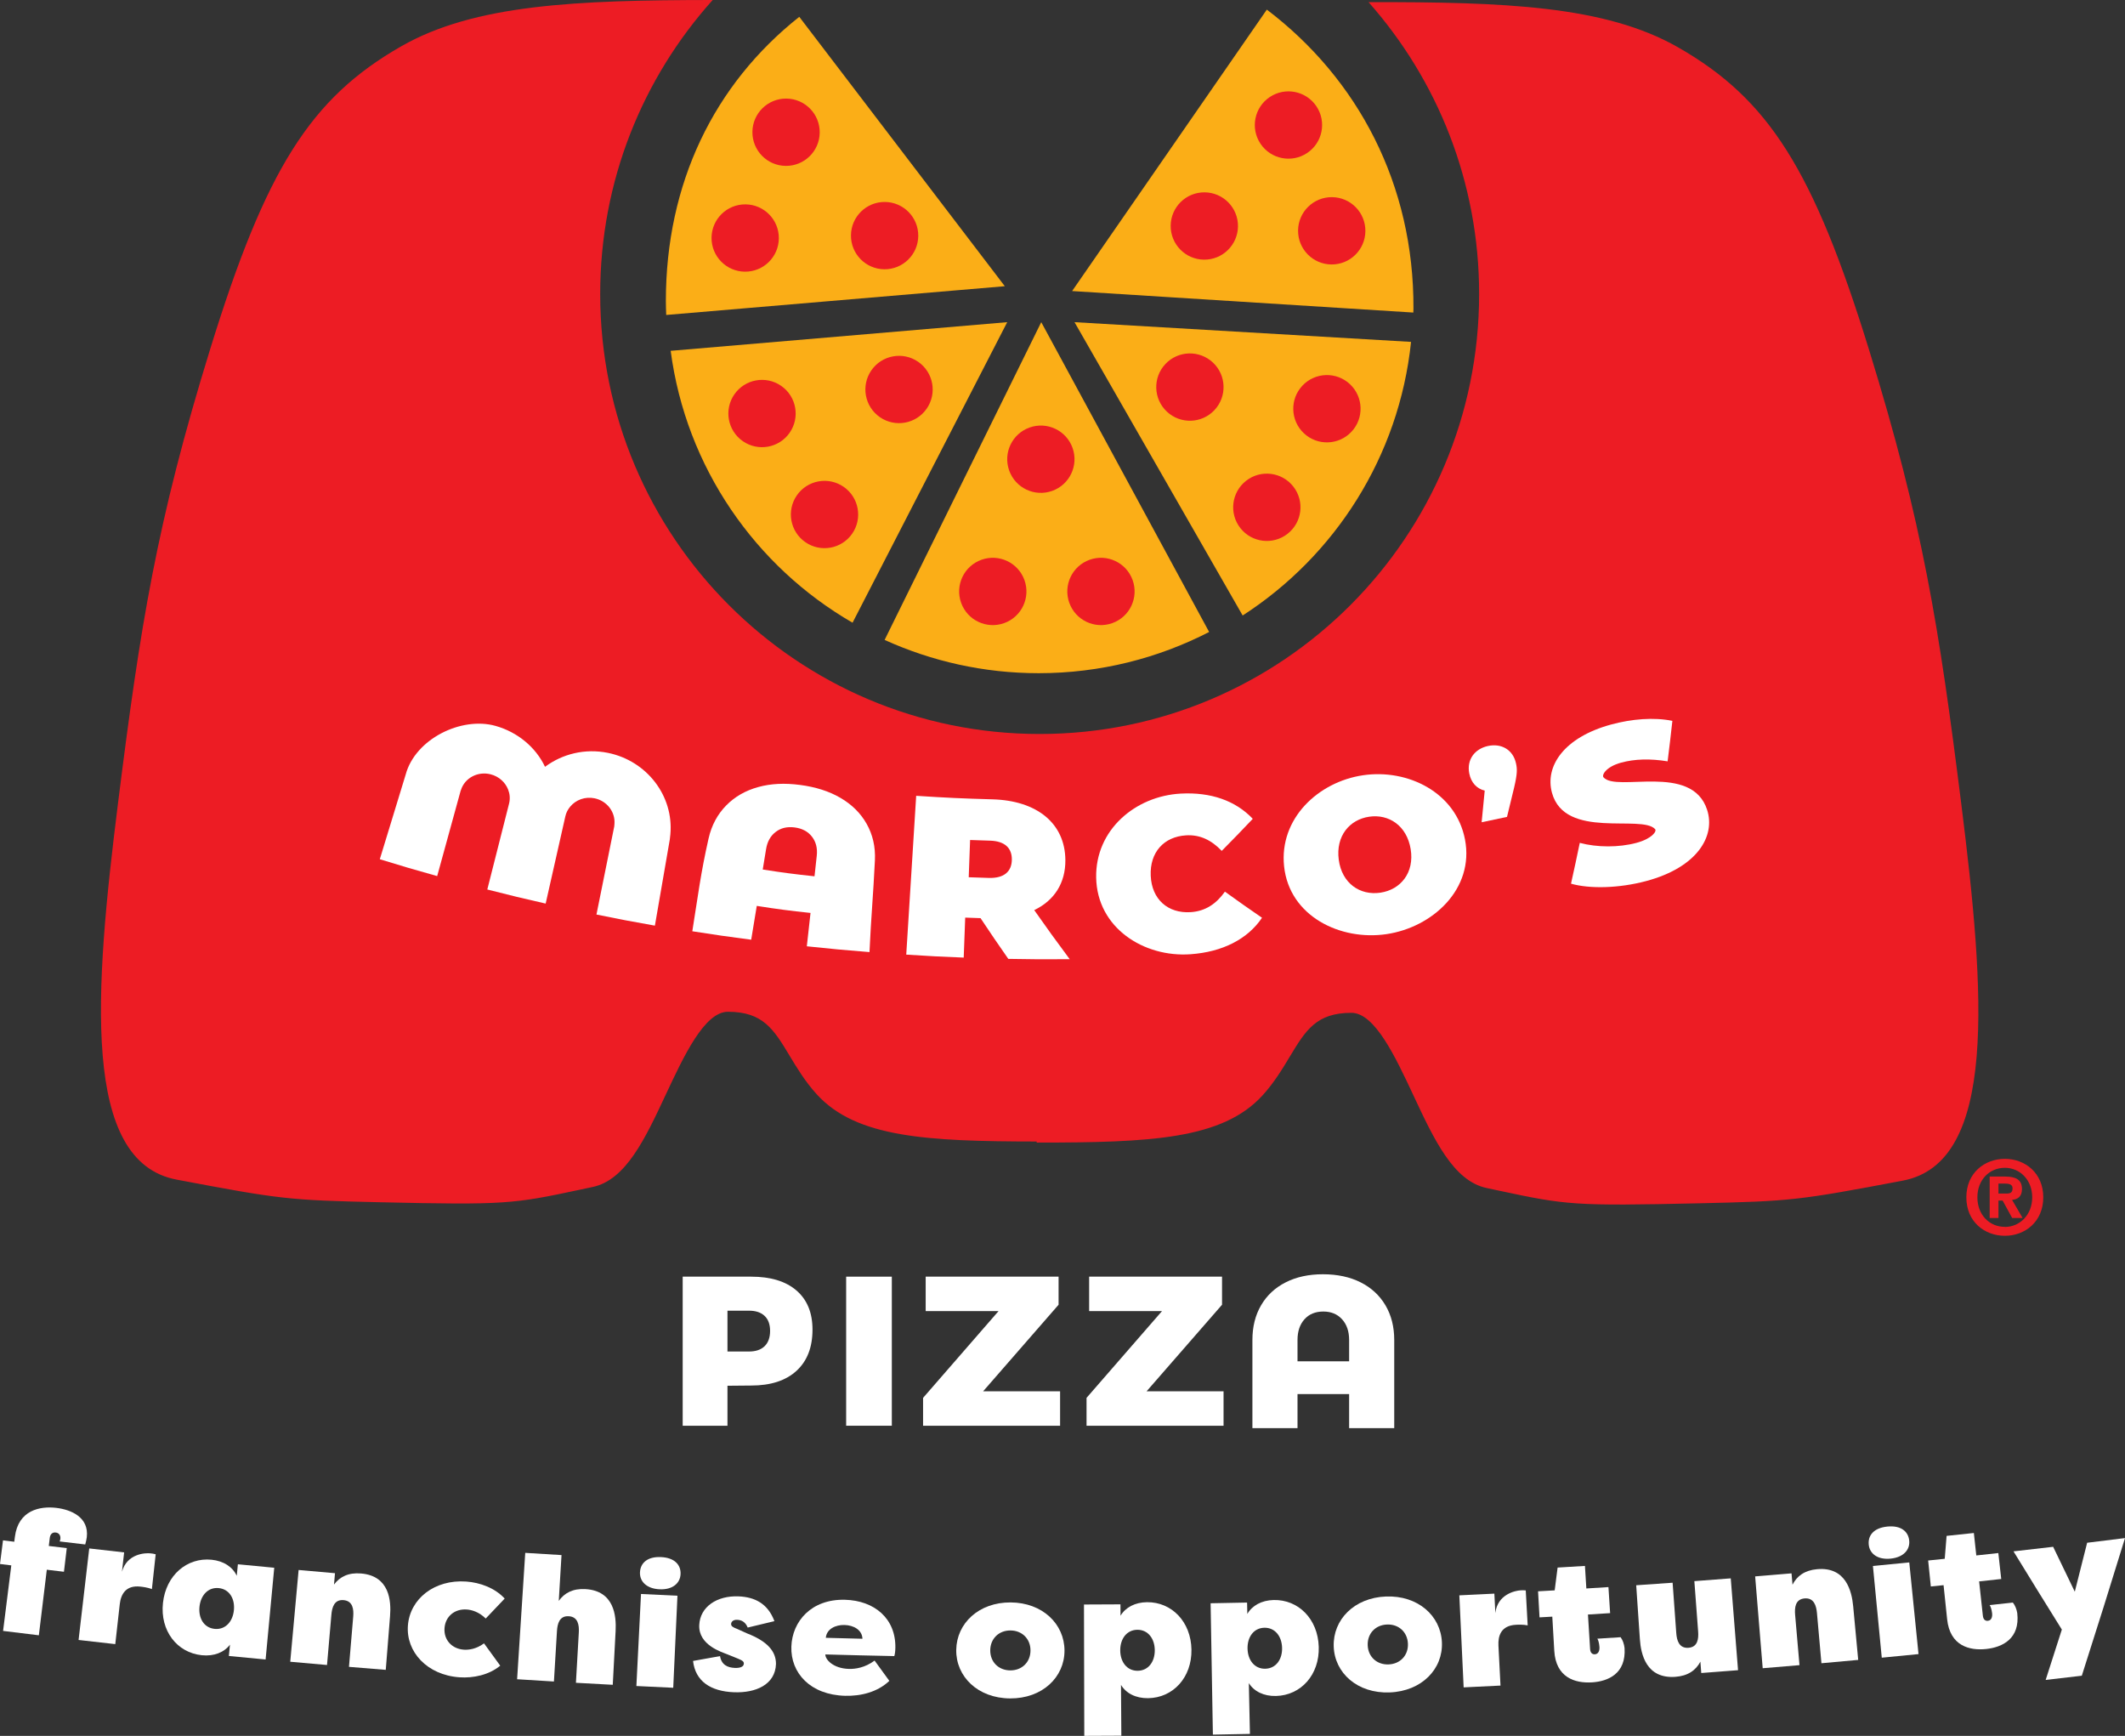 <?xml version="1.0" encoding="UTF-8" standalone="no"?> <svg xmlns="http://www.w3.org/2000/svg" xmlns:xlink="http://www.w3.org/1999/xlink" xmlns:serif="http://www.serif.com/" width="100%" height="100%" viewBox="0 0 884 722" version="1.1" xml:space="preserve" style="fill-rule:evenodd;clip-rule:evenodd;stroke-linejoin:round;stroke-miterlimit:2;"><rect x="0" y="0" width="884" height="722" fill="#333333" stroke="none"/> <g id="Page-1"> <g id="marcos-FO-logo-color"> <path id="Fill-1" d="M815.946,334.797C806.663,260.612 799.852,217.776 777.595,145.713C754.422,70.682 735.827,41.229 698.022,19.652C667.68,2.333 625.776,0.823 569.31,0.888C597.93,33.193 615.318,75.696 615.318,122.27C615.318,223.347 533.469,305.287 432.5,305.287C331.531,305.287 249.682,223.347 249.682,122.27C249.682,75.268 267.388,32.411 296.479,0C239.672,0.046 197.446,1.83 166.981,19.218C129.17,40.798 110.578,70.251 87.408,145.282C65.148,217.35 58.34,260.187 49.057,334.363C39.286,412.431 33.798,483.124 73.431,490.628C116.825,498.84 119.996,499.191 158.267,500.053C210.045,501.214 213.406,500.786 241.469,494.781L246.584,493.692C260.365,490.763 268.414,473.557 276.934,455.34C284.5,439.162 293.074,420.824 302.811,420.824C317.461,420.824 321.856,428.119 328.512,439.164C331.552,444.207 334.996,449.921 339.788,455.175C356.189,473.144 385.394,474.736 431.252,474.788L431.252,475.229C478.572,475.229 508.51,473.908 525.212,455.609C530.007,450.354 533.448,444.641 536.485,439.601C543.141,428.558 547.537,421.262 562.192,421.262C571.929,421.262 580.503,439.595 588.067,455.774C596.589,473.993 604.637,491.199 618.419,494.128L623.534,495.217C651.597,501.219 654.956,501.645 706.736,500.487C745.023,499.625 748.193,499.274 791.569,491.059C831.2,483.557 825.714,412.862 815.946,334.797" style="fill:rgb(237,28,36);"></path> <path id="Fill-3" d="M318.074,559.921C316.55,561.396 314.389,562.133 311.582,562.133L302.627,562.133L302.627,545.151L311.582,545.151C314.389,545.151 316.55,545.875 318.074,547.319C319.596,548.765 320.358,550.842 320.358,553.552C320.358,556.325 319.596,558.447 318.074,559.921M331.326,536.749C326.879,532.917 320.596,531 312.476,531L284,531L284,593L302.627,593L302.627,576.374L312.476,576.284C320.596,576.284 326.879,574.252 331.326,570.181C335.774,566.114 338,560.395 338,553.023C338,546.006 335.774,540.584 331.326,536.749" style="fill:white;"></path> <path id="Fill-5" d="M352,593L371,593L371,531L352,531L352,593Z" style="fill:white;"></path> <path id="Fill-7" d="M440.368,542.675L440.368,531L385.083,531L385.083,545.33L415.387,545.33L384,581.412L384,593L441,593L441,578.673L408.984,578.673L440.368,542.675Z" style="fill:white;"></path> <path id="Fill-8" d="M508.368,542.675L508.368,531L453.083,531L453.083,545.33L483.387,545.33L452,581.412L452,593L509,593L509,578.673L476.984,578.673L508.368,542.675Z" style="fill:white;"></path> <path id="Fill-9" d="M561.237,566.212L539.766,566.212L539.766,557.339C539.766,553.754 540.724,550.885 542.651,548.734C544.575,546.58 547.192,545.506 550.5,545.506C553.748,545.506 556.349,546.58 558.305,548.734C560.258,550.885 561.237,553.754 561.237,557.339L561.237,566.212ZM566.018,533.362C561.566,531.121 556.333,530 550.32,530C544.424,530 539.267,531.121 534.849,533.362C530.429,535.601 527.013,538.784 524.609,542.907C522.204,547.032 521,551.839 521,557.339L521,594L539.766,594L539.766,579.837L561.237,579.837L561.237,594L580,594L580,557.339C580,551.839 578.783,547.032 576.347,542.907C573.911,538.784 570.467,535.601 566.018,533.362Z" style="fill:white;"></path> <path id="Fill-10" d="M845.403,498C845.403,505.367 840.176,510.318 834.022,510.318L834.022,510.279C827.697,510.318 822.594,505.367 822.594,498C822.594,490.633 827.697,485.724 834.022,485.724C840.176,485.724 845.403,490.633 845.403,498ZM850,498C850,487.881 842.452,482 834.022,482C825.545,482 818,487.881 818,498C818,508.119 825.545,514 834.022,514C842.452,514 850,508.119 850,498ZM831.362,499.355L833.093,499.355L837.056,506.594L841.398,506.594L837.015,499.058C839.291,498.889 841.144,497.747 841.144,494.571C841.144,490.633 838.533,489.364 834.103,489.364L827.697,489.364L827.697,506.594L831.362,506.594L831.362,499.355ZM831.362,496.434L831.362,492.285L833.936,492.285C835.328,492.285 837.225,492.413 837.225,494.19C837.225,496.095 836.254,496.434 834.611,496.434L831.362,496.434Z" style="fill:rgb(237,28,36);"></path> <path id="Fill-11" d="M368,266.16C387.534,275.023 409.222,280 432.089,280C457.655,280 481.751,273.791 503,262.86L433.158,134L368,266.16Z" style="fill:rgb(251,174,23);"></path> <path id="Fill-12" d="M279,145.918C285.371,194.337 314.193,235.636 354.664,259L419,134L279,145.918Z" style="fill:rgb(251,174,23);"></path> <path id="Fill-13" d="M516.943,256C555.288,231.265 582.008,189.988 587,142.201L447,134L516.943,256Z" style="fill:rgb(251,174,23);"></path> <path id="Fill-14" d="M587.947,130C587.955,129.43 587.996,128.865 587.998,128.292C588.219,76.786 564.982,32.818 527.001,4L446,121.056L587.947,130Z" style="fill:rgb(251,174,23);"></path> <path id="Fill-15" d="M332.5,7C296.944,35.143 277,76.388 277,125.236C277,127.168 277.074,129.084 277.146,131L418,119.042L332.5,7Z" style="fill:rgb(251,174,23);"></path> <path id="Fill-16" d="M323.999,99.132C323.928,106.865 317.599,113.074 309.869,112.999C302.137,112.927 295.929,106.601 296.001,98.868C296.075,91.135 302.401,84.926 310.133,85.001C317.863,85.073 324.071,91.399 323.999,99.132" style="fill:rgb(237,28,36);"></path> <path id="Fill-17" d="M340.999,55.132C340.928,62.865 334.599,69.074 326.869,68.999C319.137,68.927 312.929,62.601 313.001,54.868C313.075,47.135 319.401,40.926 327.133,41.001C334.863,41.073 341.071,47.399 340.999,55.132" style="fill:rgb(237,28,36);"></path> <path id="Fill-18" d="M381.999,98.132C381.928,105.865 375.599,112.074 367.869,111.999C360.137,111.927 353.929,105.601 354.001,97.868C354.075,90.135 360.401,83.926 368.133,84.001C375.863,84.073 382.071,90.399 381.999,98.132" style="fill:rgb(237,28,36);"></path> <path id="Fill-19" d="M540.001,95.868C539.929,103.601 546.137,109.927 553.867,109.999C561.599,110.074 567.925,103.865 567.999,96.132C568.071,88.399 561.863,82.073 554.131,82.001C546.401,81.926 540.072,88.135 540.001,95.868" style="fill:rgb(237,28,36);"></path> <path id="Fill-20" d="M524.385,59.814C528.702,66.229 537.398,67.93 543.814,63.614C550.229,59.301 551.93,50.601 547.614,44.186C543.3,37.771 534.601,36.07 528.186,40.386C521.773,44.702 520.069,53.399 524.385,59.814" style="fill:rgb(237,28,36);"></path> <path id="Fill-21" d="M487.001,93.868C486.929,101.601 493.137,107.927 500.867,107.999C508.599,108.074 514.925,101.865 514.999,94.132C515.071,86.399 508.863,80.073 501.131,80.001C493.401,79.926 487.072,86.135 487.001,93.868" style="fill:rgb(237,28,36);"></path> <path id="Fill-22" d="M538.039,202.39C542.794,208.488 541.706,217.282 535.611,222.038C529.514,226.793 520.716,225.708 515.961,219.61C511.206,213.515 512.294,204.718 518.391,199.962C524.486,195.207 533.283,196.292 538.039,202.39" style="fill:rgb(237,28,36);"></path> <path id="Fill-23" d="M504.594,150.803C510.225,156.1 510.494,164.963 505.197,170.594C499.897,176.225 491.038,176.494 485.407,171.197C479.776,165.9 479.504,157.037 484.804,151.406C490.101,145.775 498.963,145.506 504.594,150.803" style="fill:rgb(237,28,36);"></path> <path id="Fill-24" d="M561.594,159.803C567.225,165.1 567.494,173.963 562.197,179.594C556.897,185.225 548.038,185.494 542.407,180.197C536.776,174.9 536.504,166.037 541.804,160.406C547.101,154.775 555.963,154.506 561.594,159.803" style="fill:rgb(237,28,36);"></path> <path id="Fill-25" d="M350.973,202.493C357.327,206.897 358.91,215.617 354.507,221.973C350.105,228.327 341.383,229.91 335.029,225.507C328.672,221.103 327.091,212.383 331.492,206.027C335.896,199.673 344.619,198.09 350.973,202.493" style="fill:rgb(237,28,36);"></path> <path id="Fill-26" d="M324.973,160.493C331.327,164.897 332.91,173.617 328.507,179.973C324.105,186.327 315.383,187.91 309.029,183.507C302.672,179.103 301.091,170.383 305.492,164.027C309.896,157.673 318.619,156.09 324.973,160.493" style="fill:rgb(237,28,36);"></path> <path id="Fill-27" d="M381.973,150.493C388.327,154.897 389.91,163.617 385.507,169.973C381.105,176.327 372.383,177.91 366.029,173.507C359.672,169.103 358.091,160.383 362.492,154.027C366.896,147.673 375.619,146.09 381.973,150.493" style="fill:rgb(237,28,36);"></path> <path id="Fill-28" d="M453.289,232.821C460.568,230.219 468.578,234.009 471.179,241.288C473.781,248.567 469.991,256.577 462.712,259.178C455.433,261.783 447.423,257.99 444.822,250.711C442.217,243.432 446.01,235.422 453.289,232.821" style="fill:rgb(237,28,36);"></path> <path id="Fill-29" d="M408.289,232.821C415.568,230.219 423.578,234.009 426.179,241.288C428.781,248.567 424.991,256.577 417.712,259.178C410.433,261.783 402.423,257.99 399.822,250.711C397.217,243.432 401.01,235.422 408.289,232.821" style="fill:rgb(237,28,36);"></path> <path id="Fill-30" d="M428.289,177.821C435.568,175.219 443.578,179.009 446.179,186.288C448.781,193.567 444.991,201.577 437.712,204.178C430.433,206.783 422.423,202.99 419.822,195.711C417.217,188.432 421.01,180.422 428.289,177.821" style="fill:rgb(237,28,36);"></path> <path id="Fill-31" d="M411.828,349.652C408.519,349.558 406.865,349.504 403.559,349.379C403.331,355.575 403.218,358.675 402.99,364.874C406.353,365.002 408.038,365.056 411.401,365.153C417.758,365.335 420.845,362.441 420.927,357.618C421.011,352.796 418.078,349.829 411.828,349.652M407.902,381.884C405.35,381.803 404.076,381.759 401.526,381.66C401.278,388.312 401.153,391.638 400.905,398.29C391.338,397.918 386.557,397.671 377,397.054C378.38,375.034 379.756,353.017 381.133,331C393.838,331.822 400.196,332.114 412.913,332.468C431.312,332.978 443.086,342.42 443.193,357.738C443.26,367.287 438.604,374.535 430.24,378.54C436.017,386.751 438.97,390.834 445,398.951C434.78,399.04 429.669,399.014 419.452,398.824C414.746,392.078 412.437,388.69 407.902,381.884" style="fill:white;"></path> <path id="Fill-32" d="M456.006,365.016C455.641,345.13 472.332,331.113 491.161,330.082C503.657,329.399 513.973,332.987 521.151,340.57C516.065,345.943 513.483,348.609 508.24,353.904C504.004,349.469 499.239,347.074 493.341,347.447C484.168,348.024 478.265,354.492 478.702,364.268C479.141,374.042 485.821,379.989 495.321,379.391C501.426,379.008 505.991,375.914 509.562,370.862C515.665,375.259 518.751,377.431 525,381.723C519.056,390.557 508.622,395.958 495.215,396.898C475.87,398.257 456.388,385.964 456.006,365.016" style="fill:white;"></path> <path id="Fill-33" d="M586.837,353.156C585.216,343.341 577.694,338.492 569.55,339.698C561.405,340.905 555.624,347.725 556.922,357.586C558.22,367.45 565.802,372.542 574.237,371.291C582.67,370.044 588.458,362.97 586.837,353.156M534.178,360.286C532.115,340.525 548.295,325.226 566.991,322.456C585.692,319.689 605.667,329.62 609.431,349.136C613.397,369.697 595.989,385.689 576.794,388.533C557.599,391.38 536.352,381.106 534.178,360.286" style="fill:white;"></path> <path id="Fill-34" d="M630.655,317.494C631.165,319.83 631.269,321.65 629.844,327.715C628.698,332.535 628.113,334.948 626.915,339.768C622.697,340.686 620.586,341.132 616.363,342C616.896,336.731 617.151,334.098 617.642,328.833C614.388,328.063 611.973,325.576 611.214,321.687C610.094,315.965 613.465,311.471 619.004,310.277C624.542,309.083 629.413,311.798 630.655,317.494" style="fill:white;"></path> <path id="Fill-35" d="M653.538,367.543C655.048,360.757 655.776,357.363 657.185,350.574C664.345,352.491 673.382,352.55 680.759,350.571C687.176,348.85 689.328,345.75 688.522,344.861C682.887,338.634 650.994,349.363 645.621,329.745C642.596,318.691 650.591,306.679 670.243,301.343C678.755,299.029 688,298.248 695.709,299.825C694.963,306.555 694.568,309.923 693.728,316.663C686.445,315.478 680.052,315.666 674.425,317.191C668.059,318.918 666.256,322.375 667.051,323.3C672.493,329.652 703.792,317.16 710.167,336.84C713.718,347.796 706.03,360.769 684.878,366.438C673.476,369.494 661.263,369.757 653.538,367.543" style="fill:white;"></path> <path id="Fill-36" d="M317.3,361.655C317.855,358.265 318.132,356.569 318.687,353.18C319.2,350.019 320.559,347.629 322.722,345.992C324.884,344.355 327.493,343.751 330.595,344.157C333.695,344.563 336.068,345.82 337.749,347.961C339.428,350.101 340.119,352.758 339.772,355.94C339.399,359.355 339.212,361.061 338.839,364.477C330.204,363.559 325.892,362.996 317.3,361.655M363.962,357.821C364.233,352.165 363.039,347.12 360.518,342.652C357.995,338.185 354.358,334.613 349.613,331.846C344.869,329.081 339.303,327.325 332.796,326.472C326.419,325.632 320.668,325.904 315.405,327.359C310.138,328.818 305.714,331.332 302.109,334.999C298.506,338.666 296.016,343.227 294.765,348.755C291.436,363.464 290.383,372.525 288,387.34C297.787,388.871 302.688,389.573 312.5,390.853C313.402,385.423 313.919,382.218 314.813,376.786C323.734,378.179 328.21,378.765 337.178,379.715C336.581,385.171 336.237,388.144 335.64,393.59C346.058,394.695 351.271,395.175 361.707,396C362.398,380.946 363.238,372.872 363.962,357.821" style="fill:white;"></path> <path id="Fill-37" d="M278.875,347.006C280.318,331.054 269.107,316.429 252.896,313.137C243.353,311.2 233.941,313.572 226.729,318.937C222.893,310.82 215.361,304.516 206.158,301.925C191.937,297.922 172.802,307.327 168.782,322.095C164.469,336.211 162.313,343.267 158,357.381C167.52,360.313 172.293,361.715 181.867,364.391C185.76,350.228 187.706,343.146 191.604,328.983C191.64,328.846 191.71,328.73 191.751,328.598C193.331,323.576 198.752,320.685 204.126,322.063C207.578,322.95 210.2,325.389 211.38,328.391C212.085,330.186 212.273,332.184 211.791,334.168C208.161,348.488 206.346,355.648 202.717,369.969C212.405,372.441 217.26,373.612 226.995,375.825C230.268,361.319 231.905,354.068 235.178,339.564C235.513,338.008 236.249,336.65 237.212,335.494C239.551,332.694 243.376,331.222 247.313,332.029C252.553,333.105 256.066,337.798 255.604,342.823C255.576,343.128 255.586,343.428 255.527,343.735C252.566,358.394 251.087,365.723 248.126,380.382C257.832,382.357 262.695,383.28 272.437,385C274.915,370.667 276.154,363.499 278.635,349.163C278.731,348.302 278.78,347.87 278.875,347.006" style="fill:white;"></path> <g id="Group-2" transform="matrix(1,0,0,1,0,627)"> <path id="Fill-38" d="M1.248,13.669C2.811,13.867 4.374,14.062 5.936,14.255C6.022,13.58 6.107,12.907 6.192,12.232C7.595,1.099 16.623,-0.644 23.478,0.175C29.458,0.896 37.081,3.982 36.106,12.376C36.003,13.246 35.722,14.386 35.456,15.382C31.916,14.971 28.375,14.555 24.834,14.134C24.953,13.78 25.077,13.356 25.113,13.066C25.278,11.693 24.594,10.584 23.204,10.417C21.52,10.214 20.85,11.454 20.7,12.686C20.566,13.795 20.432,14.904 20.298,16.013C22.789,16.314 25.28,16.609 27.774,16.904C27.382,20.182 26.993,23.463 26.601,26.743C24.223,26.461 21.848,26.178 19.47,25.894C18.369,34.983 17.268,44.073 16.164,53.163C11.202,52.565 6.241,51.959 1.282,51.343C2.422,42.258 3.561,33.174 4.701,24.089C3.136,23.894 1.568,23.696 0,23.499C0.415,20.223 0.833,16.945 1.248,13.669" style="fill:white;"></path> <path id="Fill-39" d="M50.736,26.723C52.859,19.12 60.526,18.86 62.578,19.081C63.752,19.207 63.458,19.174 64.763,19.461C64.239,24.29 63.716,29.121 63.192,33.949C61.333,33.236 59.27,33.012 58.388,32.915C52.204,32.24 50.262,36.272 49.816,40.256C49.194,45.783 48.575,51.31 47.956,56.837C42.866,56.272 37.778,55.694 32.69,55.109C34.167,42.418 35.645,29.729 37.123,17.04C41.961,17.6 46.799,18.147 51.639,18.686C51.337,21.366 51.038,24.043 50.736,26.723" style="fill:white;"></path> <path id="Fill-40" d="M89.294,50.496C93.732,50.94 96.834,47.505 97.303,42.72C97.775,37.935 95.413,33.972 90.998,33.53C86.583,33.091 83.481,36.511 82.988,41.293C82.496,46.075 84.853,50.054 89.294,50.496M95.668,57.054C93.257,60.261 89.041,61.968 83.994,61.459C73.594,60.412 66.551,51.232 67.791,39.714C69.034,28.196 77.771,20.706 88.035,21.74C93.023,22.241 96.775,24.733 98.49,28.414C98.647,26.818 98.804,25.224 98.962,23.627C104.001,24.12 109.042,24.602 114.084,25.072C112.887,37.789 111.691,50.509 110.492,63.228C105.396,62.751 100.3,62.265 95.204,61.767C95.359,60.196 95.514,58.625 95.668,57.054" style="fill:white;"></path> <path id="Fill-41" d="M146.936,45.383C147.186,42.406 146.817,38.868 142.913,38.537C139.006,38.206 138.113,41.638 137.856,44.613C137.25,51.583 136.644,58.55 136.04,65.519C130.939,65.08 125.841,64.628 120.742,64.169C121.903,51.447 123.063,38.725 124.224,26.003C129.268,26.46 134.312,26.904 139.356,27.337C139.22,28.911 139.083,30.482 138.946,32.056C141.376,28.826 144.934,27.014 150.149,27.448C162.115,28.431 162.762,38.917 162.264,45.168C161.668,52.625 161.073,60.082 160.477,67.537C155.376,67.134 150.275,66.718 145.174,66.292C145.762,59.322 146.348,52.353 146.936,45.383" style="fill:white;"></path> <path id="Fill-42" d="M193.951,30.809C199.684,31.214 205.881,33.46 209.95,37.888C207.325,40.658 204.695,43.428 202.057,46.195C199.21,43.371 196.154,42.576 194.163,42.437C189.147,42.083 185.279,45.307 184.92,50.177C184.562,55.044 187.935,58.799 192.977,59.151C194.903,59.287 198.134,58.927 201.35,56.517C203.591,59.613 205.84,62.709 208.096,65.802C203.441,69.658 196.917,71.044 191.117,70.633C177.723,69.688 168.826,60.075 169.695,49.037C170.567,37.994 180.732,29.874 193.951,30.809" style="fill:white;"></path> <path id="Fill-43" d="M240.787,51.969C240.957,48.987 240.493,45.459 236.583,45.234C232.674,45.005 231.872,48.458 231.694,51.441C231.273,58.423 230.856,65.405 230.435,72.385C225.329,72.082 220.223,71.766 215.117,71.443C216.244,53.92 217.371,36.398 218.501,18.876C223.529,19.196 228.561,19.507 233.592,19.805C233.21,26.156 232.829,32.506 232.449,38.857C234.791,35.569 238.296,33.659 243.518,33.954C255.502,34.622 256.427,45.087 256.097,51.348C255.7,58.818 255.306,66.288 254.908,73.756C249.8,73.489 244.691,73.209 239.585,72.919C239.985,65.934 240.387,58.952 240.787,51.969" style="fill:white;"></path> <path id="Fill-44" d="M281.822,36.708C276.767,36.477 271.713,36.235 266.658,35.984C266.019,48.742 265.376,61.502 264.734,74.26C269.843,74.515 274.954,74.758 280.063,74.989C280.648,62.229 281.236,49.468 281.822,36.708M274.996,20.636C280.71,20.905 283.289,23.937 283.116,27.723C282.946,31.507 279.797,34.285 274.353,34.025C268.907,33.766 266.039,30.701 266.233,26.92C266.426,23.134 269.283,20.361 274.996,20.636" style="fill:white;"></path> <path id="Fill-45" d="M299.536,61.824C300.131,65.42 302.612,66.614 305.73,66.735C307.958,66.819 309.392,66.216 309.438,64.979C309.467,64.252 309.188,63.731 306.921,62.843C305.459,62.253 303.997,61.66 302.535,61.067C300.415,60.189 290.515,57.298 290.884,48.922C291.219,41.278 298.277,36.629 307.179,36.97C314.098,37.235 319.447,40.043 322.157,47.282C318.454,48.175 314.751,49.063 311.042,49.946C310.093,47.577 308.425,46.786 306.656,46.72C305.031,46.658 304.183,47.497 304.147,48.445C304.108,49.389 304.905,49.859 306.656,50.511C308.061,51.148 309.467,51.784 310.875,52.418C319.194,55.643 322.838,59.84 322.807,65.089C322.521,73.681 314.426,77.203 305.338,76.854C295.582,76.479 289.272,72.261 288.307,63.834C292.052,63.169 295.796,62.499 299.536,61.824" style="fill:white;"></path> <path id="Fill-46" d="M343.542,54.21C348.62,54.352 353.7,54.482 358.778,54.603C358.644,50.884 355.069,48.976 351.304,48.881C347.611,48.786 343.869,50.504 343.542,54.21M329.209,57.863C329.557,47.372 337.528,38.028 351.503,38.39C363.716,38.706 372.701,46.158 372.469,58.397C372.44,59.855 372.267,61.09 372.03,61.814C362.468,61.624 352.908,61.395 343.346,61.128C343.287,63.241 346.595,66.981 353.207,67.148C355.804,67.215 359.832,66.655 363.83,63.683C365.869,66.496 367.914,69.309 369.965,72.12C365.034,76.828 358.061,78.494 351.58,78.33C337.121,77.958 328.845,68.855 329.209,57.863" style="fill:white;"></path> <path id="Fill-47" d="M420.259,67.763C425.087,67.794 428.663,64.382 428.682,59.5C428.7,54.62 425.167,51.183 420.365,51.152C415.488,51.121 411.986,54.587 411.942,59.395C411.898,64.203 415.357,67.732 420.259,67.763M420.184,79.42C406.764,79.335 397.643,70.315 397.795,59.246C397.95,48.169 407.195,39.411 420.44,39.495C433.682,39.577 442.816,48.452 442.829,59.528C442.842,70.6 433.604,79.505 420.184,79.42" style="fill:white;"></path> <path id="Fill-48" d="M473.129,50.873C468.696,50.912 465.988,54.644 466.019,59.452C466.047,64.26 468.819,67.962 473.276,67.921C477.732,67.882 480.44,64.134 480.386,59.329C480.334,54.521 477.559,50.835 473.129,50.873M466.143,45.026C468.188,41.586 472.146,39.448 477.154,39.399C487.454,39.299 495.461,47.552 495.644,59.134C495.83,70.716 487.983,79.218 477.546,79.321C472.481,79.372 468.44,77.288 466.336,73.804C466.382,80.846 466.429,87.887 466.478,94.931C461.341,94.964 456.201,94.987 451.064,95C451.023,76.785 450.979,58.572 450.935,40.359C455.995,40.346 461.055,40.323 466.112,40.29C466.122,41.868 466.132,43.447 466.143,45.026" style="fill:white;"></path> <path id="Fill-49" d="M525.96,50.026C521.53,50.129 518.876,53.903 518.98,58.711C519.083,63.516 521.909,67.177 526.365,67.071C530.819,66.966 533.47,63.177 533.346,58.372C533.22,53.564 530.391,49.921 525.96,50.026M518.887,44.284C520.878,40.816 524.805,38.616 529.813,38.493C540.11,38.239 548.242,46.371 548.6,57.951C548.958,69.53 541.243,78.148 530.806,78.405C525.741,78.528 521.669,76.505 519.513,73.055C519.666,80.096 519.818,87.138 519.972,94.179C514.835,94.289 509.698,94.387 504.561,94.477C504.244,76.264 503.927,58.053 503.612,39.843C508.669,39.756 513.726,39.658 518.784,39.548C518.82,41.127 518.853,42.705 518.887,44.284" style="fill:white;"></path> <path id="Fill-50" d="M577.647,65.278C582.472,65.096 585.895,61.53 585.696,56.653C585.495,51.776 581.812,48.498 577.013,48.68C572.139,48.865 568.794,52.479 568.965,57.287C569.135,62.09 572.748,65.463 577.647,65.278M578.094,76.927C564.679,77.433 555.163,68.826 554.825,57.76C554.484,46.691 563.33,37.534 576.567,37.031C589.804,36.528 599.328,44.991 599.833,56.055C600.339,67.116 591.506,76.419 578.094,76.927" style="fill:white;"></path> <path id="Fill-51" d="M622.067,43.914C622.926,36.067 630.443,34.583 632.501,34.47C633.679,34.406 633.385,34.421 634.716,34.496C634.982,39.345 635.25,44.194 635.515,49.043C633.566,48.64 631.498,48.75 630.613,48.796C624.408,49.122 623.147,53.414 623.351,57.416C623.637,62.971 623.921,68.526 624.205,74.079C619.096,74.341 613.987,74.587 608.879,74.826C608.278,62.065 607.679,49.305 607.081,36.544C611.94,36.318 616.796,36.082 621.654,35.838C621.791,38.528 621.93,41.221 622.067,43.914" style="fill:white;"></path> <path id="Fill-52" d="M662.268,72.744C655.274,73.178 647.22,70.793 646.578,59.591C646.305,54.862 646.031,50.136 645.758,45.408C643.986,45.508 642.215,45.608 640.443,45.708C640.239,42.094 640.036,38.482 639.832,34.868C642.137,34.739 644.443,34.609 646.748,34.475C647.156,31.315 647.561,28.153 647.963,24.993C651.754,24.772 655.545,24.543 659.336,24.31C659.529,27.436 659.722,30.563 659.918,33.69C662.982,33.502 666.048,33.31 669.112,33.112C669.347,36.724 669.579,40.335 669.813,43.947C666.739,44.142 663.665,44.337 660.589,44.525C660.885,49.302 661.182,54.077 661.479,58.851C661.582,60.522 662.44,61.128 663.48,61.064C665.035,60.966 665.458,59.408 665.37,58.025C665.264,56.354 664.803,54.921 664.483,54.577C667.714,54.374 670.945,54.169 674.177,53.959C675.072,55.142 675.631,56.857 675.812,58.451C676.523,69.137 668.965,72.333 662.268,72.744" style="fill:white;"></path> <path id="Fill-53" d="M697.325,52.227C697.539,55.207 698.46,58.647 702.387,58.362C706.315,58.072 706.647,54.543 706.423,51.562C705.899,44.588 705.376,37.613 704.852,30.639C709.902,30.264 714.949,29.876 719.993,29.481C721.004,42.216 722.015,54.948 723.025,67.683C717.925,68.086 712.821,68.474 707.72,68.854C707.601,67.28 707.483,65.706 707.364,64.133C705.469,67.709 702.204,70.065 696.925,70.443C684.799,71.3 682.607,60.988 682.185,54.743C681.676,47.278 681.168,39.816 680.66,32.353C685.712,32.012 690.762,31.66 695.808,31.298C696.314,38.275 696.819,45.25 697.325,52.227" style="fill:white;"></path> <path id="Fill-54" d="M755.853,43.886C755.587,40.91 754.612,37.486 750.708,37.828C746.804,38.166 746.515,41.701 746.773,44.676C747.379,51.646 747.982,58.613 748.586,65.582C743.485,66.018 738.386,66.447 733.283,66.863C732.236,54.131 731.189,41.398 730.142,28.668C735.186,28.258 740.233,27.834 745.277,27.4C745.414,28.974 745.55,30.548 745.684,32.119C747.523,28.525 750.716,26.13 755.93,25.665C767.891,24.595 770.335,34.814 770.921,41.057C771.617,48.506 772.316,55.953 773.012,63.4C767.914,63.872 762.818,64.334 757.717,64.786C757.096,57.819 756.474,50.852 755.853,43.886" style="fill:white;"></path> <path id="Fill-55" d="M794.258,22.852C789.219,23.356 784.177,23.848 779.138,24.331C780.363,37.045 781.588,49.762 782.816,62.477C787.911,61.989 793.007,61.491 798.103,60.983C796.821,48.273 795.54,35.562 794.258,22.852M785.155,7.938C790.851,7.381 793.848,10.005 794.23,13.776C794.611,17.544 791.898,20.747 786.47,21.279C781.039,21.81 777.753,19.192 777.392,15.421C777.031,11.647 779.455,8.493 785.155,7.938" style="fill:white;"></path> <path id="Fill-56" d="M826.301,58.859C819.328,59.614 811.163,57.604 810.003,46.442C809.51,41.732 809.018,37.021 808.525,32.314C806.759,32.496 804.992,32.678 803.226,32.858C802.854,29.259 802.483,25.657 802.112,22.058C804.412,21.825 806.71,21.586 809.01,21.347C809.268,18.169 809.526,14.994 809.784,11.816C813.564,11.421 817.342,11.02 821.123,10.612C821.46,13.726 821.801,16.84 822.139,19.956C825.195,19.625 828.251,19.291 831.306,18.955C831.709,22.551 832.108,26.148 832.511,29.744C829.445,30.083 826.381,30.417 823.315,30.748C823.833,35.504 824.351,40.261 824.87,45.018C825.05,46.681 825.935,47.248 826.969,47.135C828.521,46.966 828.872,45.39 828.72,44.011C828.537,42.345 828.008,40.939 827.673,40.608C830.896,40.258 834.117,39.902 837.338,39.542C838.29,40.685 838.927,42.374 839.18,43.958C840.389,54.6 832.98,58.14 826.301,58.859" style="fill:white;"></path> <path id="Fill-57" d="M868.251,14.674C873.502,14.037 878.749,13.39 884,12.731C878.138,31.824 872.15,50.907 866.031,69.977C861.02,70.573 856.007,71.156 850.996,71.731C853.258,64.748 855.501,57.766 857.727,50.781C850.973,39.956 844.268,29.113 837.617,18.252C843.115,17.634 848.613,17.002 854.109,16.358C857.1,22.585 860.102,28.81 863.114,35.03C864.842,28.246 866.554,21.461 868.251,14.674" style="fill:white;"></path> </g> </g> </g> </svg> 